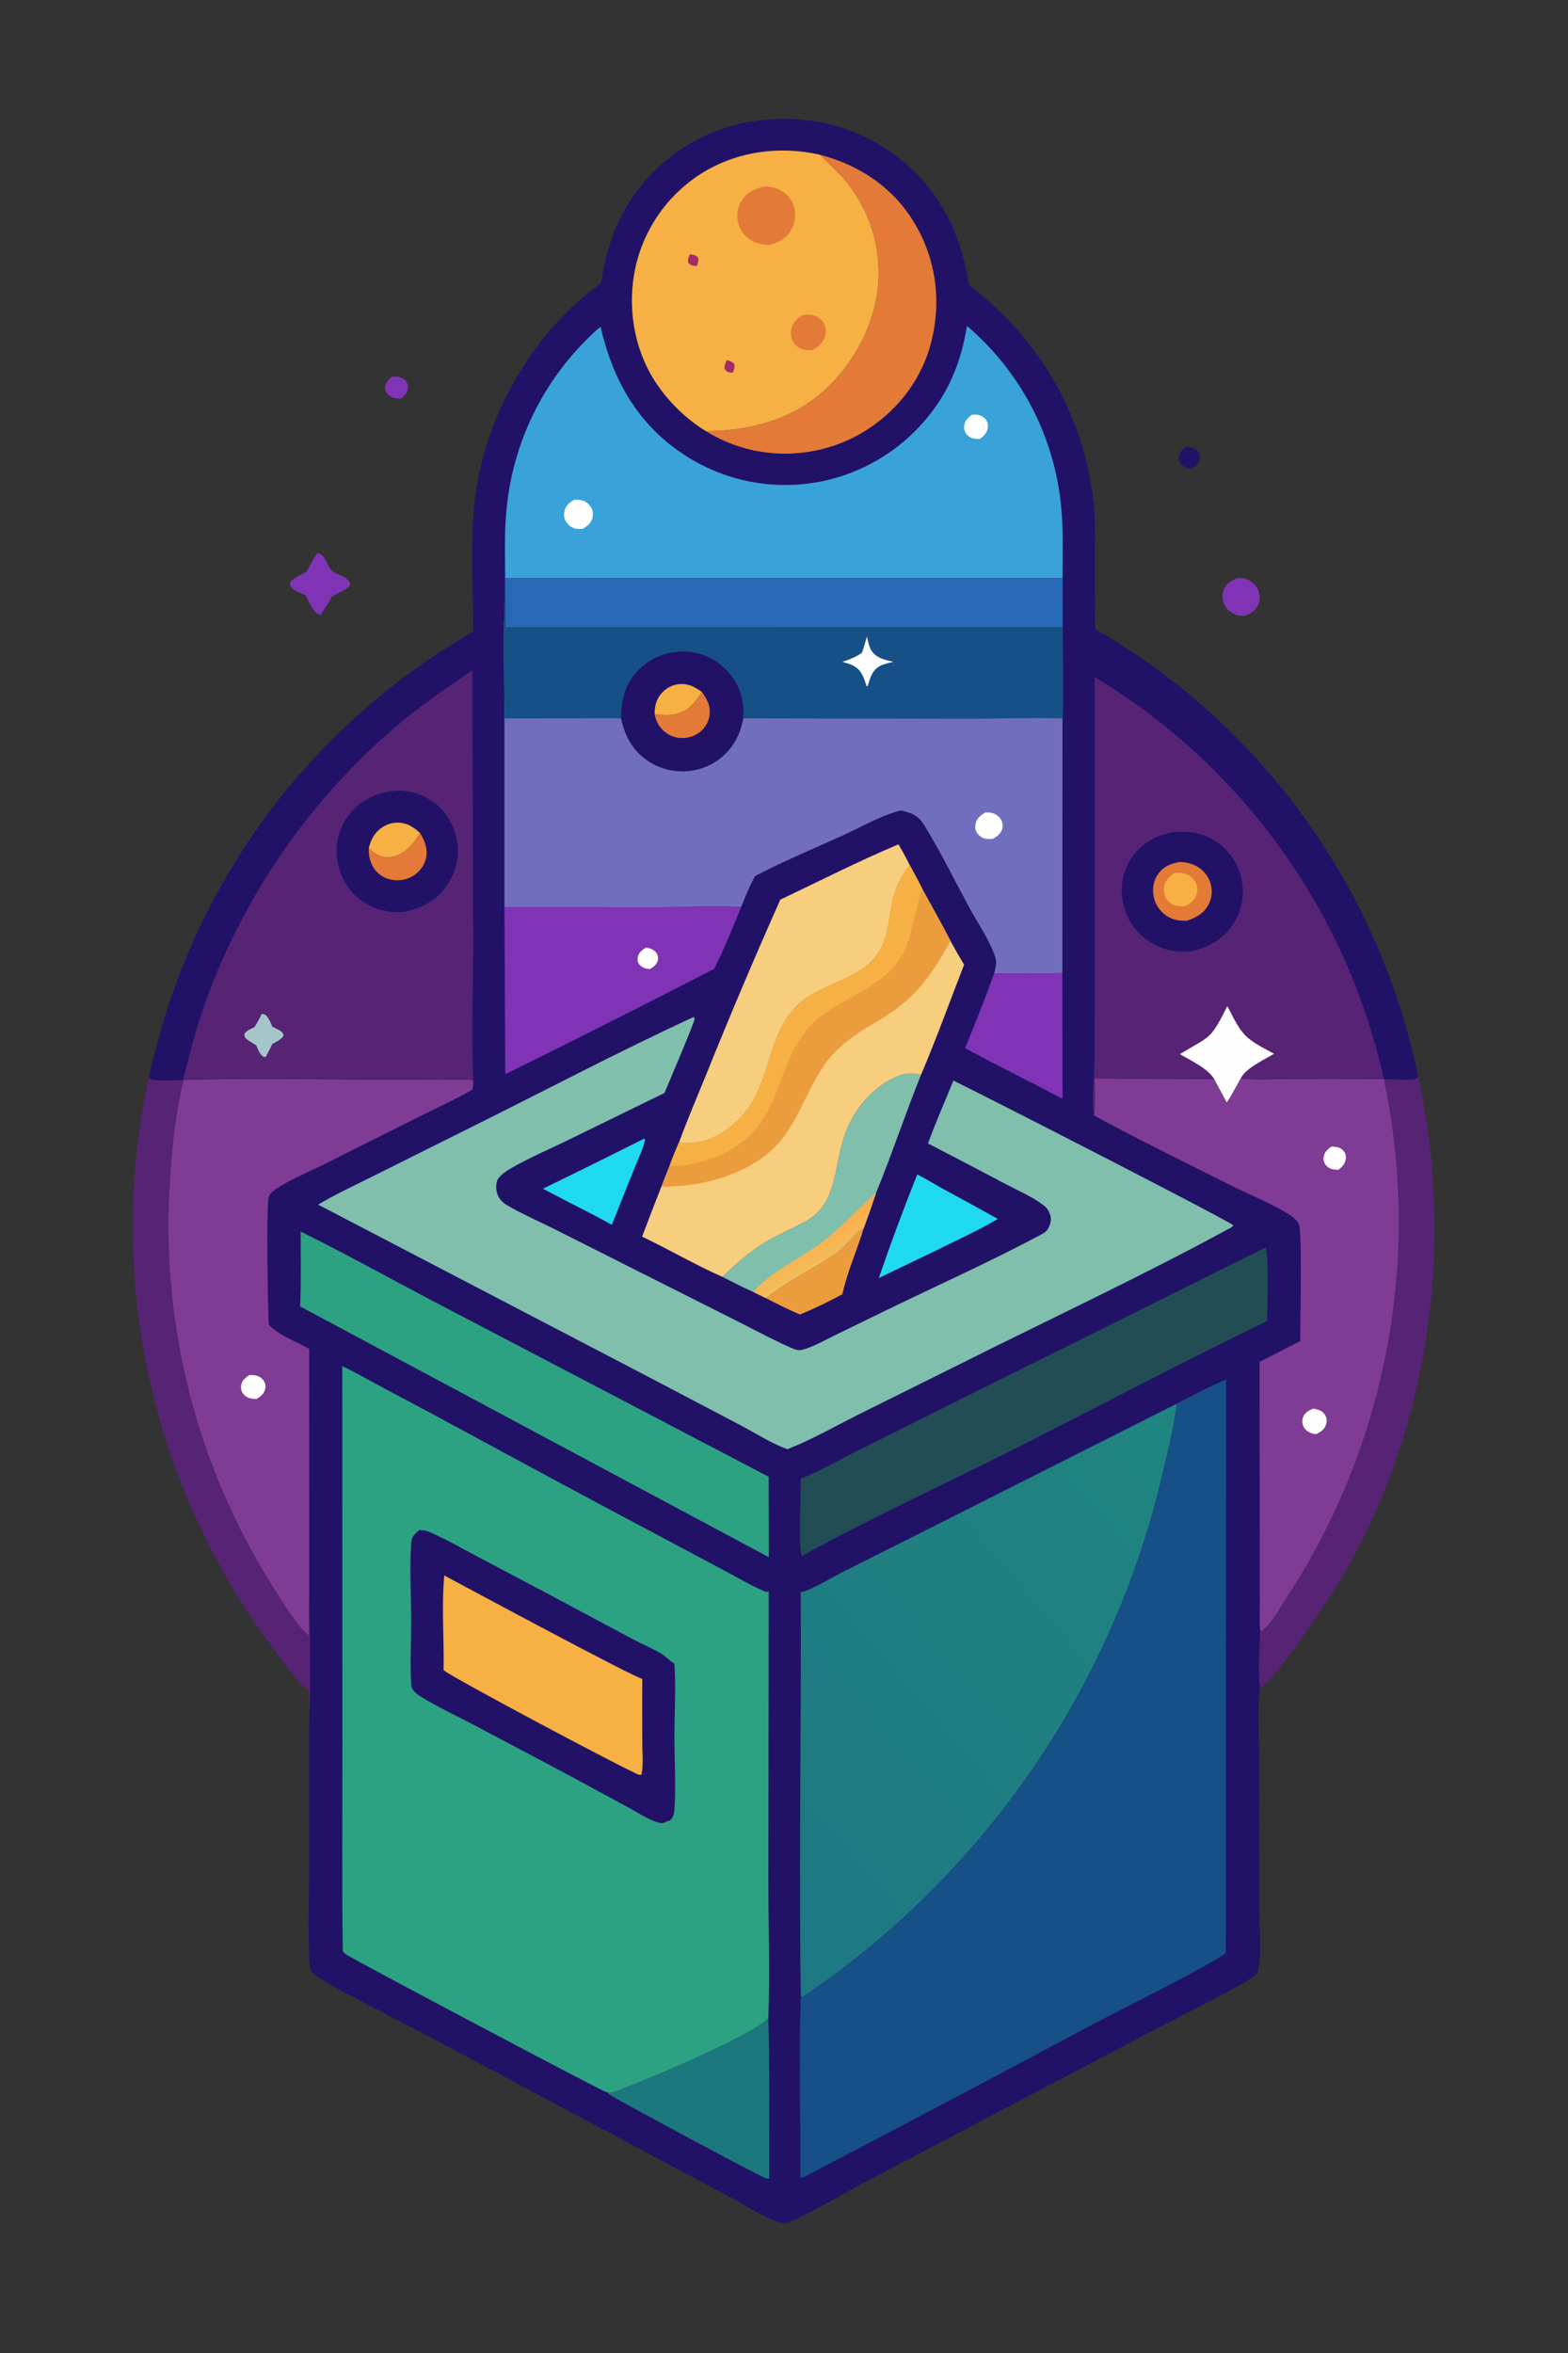 <?xml version="1.0" encoding="UTF-8" standalone="no"?>
<svg
   width="1024"
   height="1536"
   version="1.1"
   id="svg2747"
   sodipodi:docname="galactic-ballot.svg"
   inkscape:version="1.1.2 (0a00cf5339, 2022-02-04)"
   xmlns:inkscape="http://www.inkscape.org/namespaces/inkscape"
   xmlns:sodipodi="http://sodipodi.sourceforge.net/DTD/sodipodi-0.dtd"
   xmlns="http://www.w3.org/2000/svg"
   xmlns:svg="http://www.w3.org/2000/svg">
  <rect width="100%" height="100%" fill="#333333" stroke="none"/>
  <sodipodi:namedview
     id="namedview2749"
     pagecolor="#ffffff"
     bordercolor="#666666"
     borderopacity="1.0"
     inkscape:pageshadow="2"
     inkscape:pageopacity="0.0"
     inkscape:pagecheckerboard="0"
     showgrid="false"
     inkscape:zoom="0.50976562"
     inkscape:cx="511.01916"
     inkscape:cy="768"
     inkscape:window-width="1920"
     inkscape:window-height="1009"
     inkscape:window-x="1920"
     inkscape:window-y="34"
     inkscape:window-maximized="1"
     inkscape:current-layer="svg2747" />
  <path
     fill="#221267"
     d="M774.219 291.689Q774.968 291.692 775.716 291.729C778.207 291.865 780.47 292.573 782.121 294.549C783.227 295.873 783.648 297.472 783.46 299.176C783.095 302.485 781.054 304.102 778.622 305.997C775.909 305.909 773.338 305.334 771.435 303.242Q771.224 303.009 771.038 302.757Q770.851 302.504 770.691 302.234Q770.531 301.964 770.399 301.679Q770.267 301.395 770.164 301.098Q770.061 300.801 769.989 300.496Q769.916 300.19 769.875 299.879Q769.834 299.568 769.824 299.254Q769.814 298.94 769.836 298.627C770.047 295.415 771.911 293.605 774.219 291.689Z"
     id="path2613" />
  <path
     fill="#8034B5"
     d="M255.901 245.945C256.416 245.894 256.933 245.866 257.45 245.854C260.226 245.79 262.638 246.242 264.641 248.32C266.021 249.752 266.571 251.448 266.381 253.419C266.079 256.568 264.271 258.25 262.055 260.227C258.821 260.221 255.915 259.979 253.462 257.626C252.225 256.439 251.508 254.912 251.531 253.184C251.574 249.923 253.658 247.947 255.901 245.945Z"
     id="path2615" />
  <path
     fill="#8034B5"
     d="M808.07 377.34C809.909 377.302 811.673 377.299 813.449 377.836C816.802 378.85 819.77 381.271 821.36 384.401Q821.649 384.972 821.876 385.57Q822.104 386.168 822.267 386.786Q822.43 387.405 822.528 388.037Q822.626 388.67 822.656 389.309Q822.687 389.948 822.651 390.586Q822.615 391.225 822.511 391.856Q822.408 392.488 822.239 393.105Q822.071 393.722 821.838 394.318C820.169 398.578 817.057 400.222 813.155 401.993C811.504 401.979 809.763 401.995 808.153 401.592C804.561 400.692 801.27 398.091 799.604 394.788Q799.312 394.222 799.082 393.629Q798.853 393.035 798.689 392.419Q798.526 391.804 798.43 391.175Q798.334 390.545 798.307 389.909Q798.279 389.273 798.321 388.638Q798.363 388.003 798.474 387.376Q798.584 386.749 798.762 386.138Q798.94 385.526 799.183 384.938C800.954 380.614 804.021 379.002 808.07 377.34Z"
     id="path2617" />
  <path
     fill="#8034B5"
     d="M207.249 361.059C213.484 362.484 212.831 369.203 217.032 372.718C220.123 375.304 225.385 376.022 227.875 379.317C228.808 380.551 228.645 380.94 228.452 382.369C225.433 385.383 220.738 387.248 216.972 389.217C214.56 393.351 212.079 397.38 209.419 401.362C209.124 401.293 208.827 401.235 208.535 401.155C204.574 400.063 201.356 391.961 199.547 388.609C196.603 387.289 191.245 385.49 189.651 382.511C189.03 381.349 189.39 381.065 189.688 379.859C192.418 376.77 196.464 375.222 200.061 373.297C202.528 369.189 204.371 364.95 207.249 361.059Z"
     id="path2619" />
  <path
     fill="#572375"
     d="M97.069 703.679C101.258 706.564 114.195 705.003 119.485 704.933L119.854 705.048C114.692 726.161 112.345 747.995 111.032 769.664Q110.743 773.833 110.533 778.007Q110.323 782.181 110.192 786.358Q110.061 790.535 110.01 794.714Q109.958 798.893 109.985 803.072Q110.013 807.251 110.12 811.429Q110.226 815.607 110.412 819.782Q110.598 823.957 110.863 828.128Q111.127 832.299 111.471 836.464Q111.815 840.629 112.238 844.787Q112.66 848.944 113.162 853.093Q113.663 857.242 114.243 861.381Q114.823 865.52 115.481 869.647Q116.139 873.774 116.875 877.888Q117.611 882.002 118.425 886.101Q119.239 890.2 120.131 894.283Q121.022 898.366 121.991 902.432Q122.96 906.497 124.005 910.544Q125.051 914.59 126.173 918.616Q127.295 922.642 128.493 926.646Q129.691 930.65 130.964 934.63Q132.238 938.61 133.587 942.566Q134.936 946.522 136.359 950.451Q137.783 954.38 139.281 958.282Q140.779 962.184 142.35 966.057Q143.921 969.929 145.566 973.772Q147.21 977.614 148.927 981.424Q150.644 985.234 152.433 989.012Q154.222 992.789 156.082 996.532Q157.942 1000.27 159.873 1003.98Q161.803 1007.69 163.804 1011.36Q165.805 1015.03 167.874 1018.66Q169.944 1022.29 172.082 1025.88C176.985 1033.97 195.449 1064.72 201.805 1067.49C201.766 1059.99 201.198 1052.06 201.939 1044.61C202.539 1051.36 202.986 1115.18 201.99 1116.57C201.723 1112.36 201.987 1107.98 202.004 1103.75C194.603 1101.02 163.925 1055.88 158.279 1046.97Q155.283 1042.25 152.402 1037.46Q149.521 1032.67 146.758 1027.81Q143.995 1022.96 141.35 1018.03Q138.706 1013.11 136.183 1008.12Q133.659 1003.13 131.257 998.087Q128.856 993.04 126.578 987.936Q124.3 982.833 122.147 977.675Q119.994 972.517 117.967 967.309Q115.94 962.1 114.04 956.844Q112.14 951.588 110.369 946.287Q108.598 940.986 106.956 935.643Q105.315 930.301 103.803 924.92Q102.292 919.54 100.912 914.124Q99.533 908.708 98.285 903.26Q97.037 897.812 95.923 892.335Q94.808 886.859 93.827 881.357Q92.846 875.854 91.999 870.33Q91.153 864.806 90.44 859.262Q89.728 853.719 89.151 848.16Q88.574 842.601 88.132 837.03Q87.691 831.458 87.385 825.878Q87.079 820.297 86.909 814.711Q86.739 809.125 86.705 803.536Q86.671 797.948 86.773 792.36Q86.875 786.772 87.112 781.188Q87.35 775.604 87.724 770.028Q88.098 764.451 88.607 758.886Q89.117 753.32 89.761 747.769Q90.406 742.217 91.185 736.683Q91.965 731.149 92.879 725.635Q93.793 720.121 94.84 714.631Q95.888 709.142 97.069 703.679Z"
     id="path2621" />
  <path
     fill="#572375"
     d="M926.209 702.912C951.336 816.356 931.947 942.748 869.237 1041.13C862.599 1051.54 831.389 1097.97 823.22 1101.53C823.113 1101.58 822.992 1101.58 822.878 1101.6C821.4 1091.1 822.568 1075.6 822.984 1064.74L824.218 1064.66C830.397 1059.95 835.861 1049.56 840.211 1043.01Q843.238 1038.39 846.15 1033.69Q849.062 1029 851.857 1024.23Q854.652 1019.46 857.33 1014.63Q860.007 1009.8 862.564 1004.9Q865.121 1000 867.557 995.042Q869.993 990.083 872.306 985.065Q874.619 980.048 876.808 974.975Q878.997 969.901 881.06 964.776Q883.123 959.65 885.059 954.476Q886.995 949.301 888.803 944.08Q890.611 938.859 892.29 933.595Q893.969 928.332 895.518 923.028Q897.067 917.725 898.485 912.385Q899.903 907.045 901.188 901.671Q902.474 896.298 903.627 890.895Q904.78 885.491 905.8 880.061Q906.819 874.631 907.705 869.177Q908.59 863.724 909.341 858.25Q910.092 852.776 910.708 847.286Q911.324 841.795 911.804 836.291Q912.285 830.787 912.629 825.273Q912.974 819.759 913.183 814.238Q913.392 808.717 913.464 803.193Q913.537 797.668 913.474 792.144Q913.41 786.619 913.211 781.098Q913.011 775.576 912.676 770.062Q912.341 764.547 911.87 759.042Q911.398 753.537 910.792 748.045Q910.185 742.554 909.444 737.079Q908.702 731.604 907.826 726.149Q906.95 720.694 905.939 715.262Q904.929 709.83 903.785 704.425C909.555 704.681 915.482 705.093 921.253 704.803C923.624 704.683 924.594 704.67 926.209 702.912Z"
     id="path2623" />
  <path
     fill="#221267"
     d="M392.49 184.9C395.938 162.651 401.835 143.823 415.364 125.516Q416.227 124.339 417.119 123.184Q418.011 122.029 418.931 120.896Q419.852 119.763 420.8 118.654Q421.749 117.545 422.725 116.46Q423.701 115.375 424.703 114.314Q425.706 113.254 426.735 112.219Q427.764 111.184 428.819 110.175Q429.873 109.166 430.953 108.183Q432.032 107.201 433.136 106.246Q434.239 105.291 435.366 104.363Q436.493 103.436 437.643 102.537Q438.793 101.639 439.965 100.769Q441.137 99.899 442.331 99.059Q443.524 98.219 444.738 97.408Q445.952 96.598 447.186 95.819Q448.42 95.039 449.673 94.29Q450.926 93.542 452.198 92.825Q453.469 92.108 454.758 91.423Q456.047 90.738 457.352 90.085Q458.658 89.433 459.979 88.813Q461.301 88.193 462.637 87.606Q463.974 87.02 465.325 86.467Q466.676 85.914 468.04 85.395Q469.404 84.876 470.781 84.391Q472.157 83.906 473.546 83.456Q474.934 83.005 476.333 82.59Q477.733 82.174 479.142 81.794Q480.551 81.413 481.969 81.068Q483.388 80.723 484.814 80.414Q486.241 80.104 487.674 79.83Q489.108 79.556 490.548 79.319Q491.988 79.081 493.434 78.879C524.841 74.212 558.231 81.665 583.826 100.703C612.557 122.074 627.527 150.899 632.664 185.858Q644.85 195.251 655.745 206.114Q657.324 207.691 658.868 209.302Q660.412 210.913 661.92 212.558Q663.428 214.203 664.9 215.88Q666.371 217.557 667.806 219.267Q669.24 220.976 670.637 222.716Q672.033 224.457 673.391 226.227Q674.749 227.998 676.068 229.798Q677.387 231.598 678.665 233.427Q679.944 235.255 681.183 237.112Q682.421 238.968 683.618 240.851Q684.816 242.734 685.971 244.642Q687.127 246.551 688.24 248.485Q689.354 250.419 690.424 252.376Q691.495 254.334 692.523 256.315Q693.55 258.295 694.534 260.298Q695.517 262.301 696.457 264.325Q697.396 266.349 698.291 268.393Q699.185 270.437 700.035 272.5Q700.885 274.564 701.689 276.645Q702.493 278.726 703.251 280.825Q704.009 282.923 704.721 285.038Q705.433 287.153 706.098 289.283Q706.763 291.412 707.381 293.556Q708 295.7 708.571 297.857Q709.142 300.014 709.665 302.183Q710.189 304.352 710.664 306.532Q711.14 308.712 711.568 310.902Q711.995 313.092 712.375 315.29Q712.754 317.489 713.085 319.696Q713.416 321.902 713.699 324.115Q713.981 326.329 714.215 328.548Q714.449 330.766 714.634 332.99C715.473 343.353 715.084 353.917 715.07 364.308L715.188 410.849C722.945 414.985 730.544 419.811 737.92 424.603Q742.416 427.573 746.838 430.652Q751.259 433.731 755.604 436.917Q759.949 440.104 764.215 443.395Q768.48 446.687 772.664 450.083Q776.847 453.478 780.946 456.975Q785.045 460.472 789.057 464.069Q793.069 467.665 796.992 471.359Q800.914 475.052 804.745 478.841Q808.576 482.63 812.313 486.511Q816.05 490.393 819.69 494.364Q823.331 498.336 826.873 502.396Q830.415 506.456 833.857 510.601Q837.298 514.747 840.637 518.975Q843.975 523.204 847.21 527.513Q850.444 531.822 853.571 536.209Q856.699 540.596 859.718 545.058Q862.737 549.52 865.645 554.055Q868.554 558.59 871.351 563.195Q874.147 567.8 876.83 572.472Q879.513 577.144 882.081 581.881Q884.648 586.617 887.099 591.415Q889.549 596.213 891.881 601.069Q894.214 605.926 896.426 610.838Q898.638 615.75 900.73 620.715Q902.821 625.68 904.79 630.695Q906.759 635.71 908.605 640.771Q910.45 645.833 912.171 650.938Q913.891 656.043 915.487 661.189Q917.082 666.334 918.55 671.518Q920.019 676.701 921.36 681.919Q922.7 687.137 923.913 692.386Q925.125 697.635 926.209 702.912C924.594 704.67 923.624 704.683 921.253 704.803C915.482 705.093 909.555 704.681 903.785 704.425Q904.929 709.83 905.939 715.262Q906.95 720.694 907.826 726.149Q908.702 731.604 909.444 737.079Q910.185 742.554 910.792 748.045Q911.398 753.537 911.87 759.042Q912.341 764.547 912.676 770.061Q913.011 775.576 913.211 781.098Q913.41 786.619 913.474 792.144Q913.537 797.668 913.464 803.193Q913.392 808.717 913.183 814.238Q912.974 819.759 912.629 825.273Q912.285 830.787 911.804 836.291Q911.324 841.795 910.708 847.286Q910.092 852.776 909.341 858.25Q908.59 863.724 907.705 869.177Q906.819 874.631 905.8 880.061Q904.78 885.491 903.627 890.895Q902.474 896.298 901.188 901.671Q899.903 907.044 898.485 912.384Q897.067 917.724 895.518 923.028Q893.969 928.332 892.29 933.595Q890.611 938.859 888.803 944.08Q886.995 949.301 885.059 954.476Q883.123 959.65 881.06 964.776Q878.997 969.901 876.808 974.974Q874.619 980.048 872.306 985.065Q869.993 990.083 867.557 995.042Q865.121 1000 862.564 1004.9Q860.007 1009.8 857.33 1014.63Q854.652 1019.46 851.857 1024.23Q849.062 1029 846.15 1033.69Q843.238 1038.39 840.211 1043.01C835.861 1049.56 830.397 1059.95 824.218 1064.66L822.984 1064.74C822.568 1075.6 821.4 1091.1 822.878 1101.6L822.777 1102.29C820.967 1115.32 822.365 1133.32 822.354 1146.83L822.403 1245.97C822.417 1258.38 823.95 1273.75 821.781 1285.7C821.739 1285.94 821.711 1286.17 821.66 1286.4C820.933 1289.64 814.138 1293.35 811.423 1294.86C790.469 1306.52 768.796 1317.21 747.549 1328.36L631.003 1389.7L561.19 1426.48C547.078 1434.05 533.019 1442.46 518.537 1449.27C515.59 1450.65 513.455 1451.93 510.135 1451.02C499.505 1448.1 488.406 1440.49 478.619 1435.26L419.871 1403.92L283.247 1331.06C259.912 1318.67 236.005 1306.94 213.001 1294C209.507 1292.03 206.241 1289.87 203.4 1287.02C202.269 1284.22 202.067 1281.24 201.928 1278.25C200.956 1257.37 201.864 1236.02 201.894 1215.08C201.941 1182.26 201.533 1149.39 201.99 1116.57C202.986 1115.18 202.539 1051.36 201.939 1044.61C201.198 1052.06 201.766 1059.99 201.805 1067.49C195.449 1064.72 176.985 1033.97 172.082 1025.88Q169.944 1022.29 167.874 1018.66Q165.805 1015.03 163.804 1011.36Q161.803 1007.69 159.873 1003.98Q157.942 1000.27 156.082 996.532Q154.222 992.789 152.433 989.012Q150.644 985.234 148.927 981.424Q147.21 977.614 145.566 973.771Q143.921 969.929 142.35 966.057Q140.779 962.184 139.281 958.282Q137.783 954.38 136.359 950.451Q134.936 946.522 133.587 942.566Q132.238 938.61 130.964 934.63Q129.691 930.649 128.493 926.646Q127.295 922.642 126.173 918.616Q125.051 914.59 124.005 910.544Q122.96 906.497 121.991 902.432Q121.022 898.366 120.131 894.283Q119.239 890.2 118.425 886.101Q117.611 882.002 116.875 877.888Q116.139 873.774 115.481 869.647Q114.822 865.52 114.243 861.381Q113.663 857.242 113.162 853.093Q112.66 848.944 112.238 844.787Q111.815 840.629 111.471 836.464Q111.127 832.299 110.863 828.128Q110.598 823.957 110.412 819.782Q110.226 815.607 110.12 811.429Q110.013 807.251 109.985 803.072Q109.958 798.893 110.01 794.714Q110.061 790.535 110.192 786.358Q110.323 782.181 110.533 778.007Q110.743 773.833 111.032 769.664C112.345 747.995 114.692 726.161 119.854 705.048L119.485 704.933C114.195 705.003 101.258 706.564 97.069 703.679C98.612 696.29 100.548 688.912 102.517 681.623Q103.903 676.36 105.419 671.132Q106.935 665.905 108.581 660.717Q110.226 655.529 111.999 650.383Q113.772 645.237 115.673 640.137Q117.573 635.037 119.599 629.985Q121.626 624.934 123.776 619.934Q125.927 614.934 128.201 609.989Q130.475 605.044 132.871 600.157Q135.267 595.27 137.784 590.443Q140.3 585.617 142.935 580.854Q145.57 576.092 148.323 571.396Q151.075 566.701 153.944 562.074Q156.812 557.448 159.793 552.895Q162.775 548.341 165.869 543.863Q168.963 539.385 172.167 534.984Q175.371 530.584 178.683 526.265Q181.995 521.945 185.413 517.709Q188.831 513.473 192.353 509.323Q195.875 505.172 199.498 501.111Q203.122 497.049 206.846 493.079Q210.569 489.108 214.389 485.231Q218.21 481.354 222.126 477.573Q226.041 473.791 230.049 470.108Q234.058 466.425 238.156 462.843Q242.254 459.26 246.44 455.78Q250.625 452.3 254.896 448.925Q259.167 445.549 263.52 442.281Q267.873 439.013 272.306 435.853Q276.738 432.694 281.248 429.645Q285.758 426.596 290.342 423.66Q294.926 420.724 299.581 417.903Q304.236 415.081 308.96 412.376C309.145 381.125 306.312 347.474 311.474 316.649C319.988 265.809 350.345 214.982 392.49 184.9Z"
     id="path2625" />
  <path
     fill="#EB9C3D"
     d="M500.168 847.376C514.79 835.489 531.811 828.146 547.03 817.278C553.211 812.864 557.577 805.111 564.168 801.48C559.794 815.892 553.358 830.263 550.085 844.911C541.075 849.723 531.861 854.286 522.372 858.085Q511.058 853.17 500.168 847.376Z"
     id="path2627" />
  <path
     fill="#1FD9F1"
     d="M420.69 743.269L421.222 743.832C420.216 749.771 416.832 756.237 414.591 761.91L399.572 799.535C390.153 794.242 380.452 789.421 370.847 784.474L354.543 775.965Q387.731 759.848 420.69 743.269Z"
     id="path2629" />
  <path
     fill="#1FD9F1"
     d="M599.005 766.698C604.569 769.34 610.008 772.876 615.436 775.843Q633.606 785.641 651.628 795.71C638.413 803.517 624.005 809.936 610.268 816.82L573.913 834.243Q585.648 800.169 599.005 766.698Z"
     id="path2631" />
  <path
     fill="#8034B5"
     d="M649.247 635.311C664.053 635.508 678.989 635.622 693.785 635.154L693.903 717.241C672.781 706.111 651.272 695.603 630.285 684.242C636.82 668.032 643.464 651.809 649.247 635.311Z"
     id="path2633" />
  <path
     fill="#7FBFAC"
     d="M471.849 833.54C481.815 823.643 492.897 814.404 505.338 807.778C512.564 803.93 520.2 800.745 527.271 796.627C545.226 786.17 545.001 764.473 549.891 746.616C554.718 728.994 565.068 713.988 581.206 704.973C588.043 701.154 593.81 699.573 601.456 701.708C591.174 727.074 582.627 753.173 572.221 778.449Q568.412 790.04 564.168 801.48C557.577 805.111 553.211 812.864 547.03 817.278C531.811 828.146 514.79 835.489 500.168 847.376L491.937 843.375C485.1 840.378 478.49 836.944 471.849 833.54Z"
     id="path2635" />
  <defs
     id="defs2642">
    <linearGradient
       id="gradient_0"
       gradientUnits="userSpaceOnUse"
       x1="527.397"
       y1="806.301"
       x2="537.418"
       y2="824.286">
      <stop
         offset="0"
         stop-color="#FFAB4A"
         id="stop2637" />
      <stop
         offset="1"
         stop-color="#F2BD5A"
         id="stop2639" />
    </linearGradient>
  </defs>
  <path
     fill="url(#gradient_0)"
     d="M491.937 843.375C504.458 829.176 522.79 821.696 537.604 810.304C550.147 800.659 560.52 788.966 572.221 778.449Q568.412 790.04 564.168 801.48C557.577 805.111 553.211 812.864 547.03 817.278C531.811 828.146 514.79 835.489 500.168 847.376L491.937 843.375Z"
     id="path2644" />
  <path
     fill="#1B787D"
     d="M396.833 1365.83C397.214 1365.9 397.845 1366.06 398.27 1366.05C401.408 1366.01 406.592 1363.33 409.61 1362.19C428.267 1355.17 490.158 1329.14 501.78 1317.49C502.762 1352.31 502.259 1387.27 502.372 1422.12C501.114 1422.17 500.412 1422.12 499.244 1421.59C489.407 1417.06 399.587 1368.9 397.825 1367.14C397.476 1366.79 397.098 1366.2 396.833 1365.83Z"
     id="path2646" />
  <path
     fill="#E37A37"
     d="M535.446 101.013C561.781 107.929 583.77 122.684 597.703 146.471C611.569 170.145 614.93 197.514 607.966 224.007C601.302 249.362 584.522 270.072 561.933 283.134Q560.88 283.732 559.814 284.304Q558.747 284.876 557.667 285.422Q556.586 285.968 555.493 286.487Q554.4 287.007 553.294 287.5Q552.189 287.993 551.072 288.459Q549.954 288.924 548.826 289.363Q547.698 289.802 546.559 290.213Q545.421 290.624 544.273 291.007Q543.125 291.39 541.967 291.745Q540.81 292.101 539.645 292.428Q538.479 292.755 537.306 293.053Q536.133 293.352 534.953 293.622Q533.773 293.892 532.587 294.133Q531.401 294.375 530.209 294.587Q529.018 294.799 527.821 294.983Q526.625 295.166 525.424 295.32Q524.223 295.475 523.019 295.6Q521.815 295.725 520.609 295.821Q519.402 295.916 518.193 295.983Q516.985 296.049 515.775 296.086Q514.565 296.123 513.354 296.131Q512.144 296.139 510.933 296.117Q509.723 296.095 508.514 296.044Q507.304 295.993 506.097 295.912Q504.889 295.832 503.683 295.722Q502.478 295.612 501.275 295.473Q500.073 295.334 498.874 295.166Q497.675 294.997 496.481 294.8Q495.287 294.603 494.098 294.376Q492.909 294.15 491.725 293.895Q490.542 293.64 489.365 293.356Q488.189 293.072 487.019 292.76Q483.59 291.833 480.238 290.658Q476.885 289.482 473.628 288.065Q470.371 286.648 467.226 284.997Q464.081 283.346 461.065 281.469C490.371 281.221 518.778 273.686 540.352 252.981C560.06 234.067 573.266 207.251 573.813 179.752Q573.849 177.625 573.79 175.499Q573.73 173.373 573.575 171.251Q573.42 169.13 573.17 167.018Q572.919 164.905 572.574 162.807Q572.228 160.708 571.789 158.626Q571.349 156.545 570.817 154.486Q570.284 152.427 569.659 150.393Q569.034 148.36 568.318 146.357Q567.602 144.354 566.797 142.385Q565.991 140.417 565.098 138.486Q564.205 136.556 563.226 134.667Q562.246 132.779 561.183 130.936Q560.12 129.094 558.975 127.301Q557.829 125.509 556.605 123.769Q555.38 122.03 554.078 120.348Q552.776 118.665 551.4 117.043C546.431 111.273 540.69 106.484 535.446 101.013Z"
     id="path2648" />
  <path
     fill="#F7CD7E"
     d="M509.587 587.294C535.076 575.202 560.764 562.074 586.75 551.176C589.34 555.59 591.809 559.967 594 564.599C589.843 570.713 586.126 576.742 583.984 583.874C580.079 596.876 581.388 610.433 573.392 622.24C560.793 640.841 535.719 641.311 520.245 656.699C498.351 678.471 505.326 711.706 478.434 734.497C472.515 739.514 465.332 743.625 457.666 745.157C453.722 745.946 447.369 746.924 443.504 745.573C449.017 730.533 455.377 715.787 461.398 700.946Q484.455 643.68 509.587 587.294Z"
     id="path2650" />
  <path
     fill="#8034B5"
     d="M329.451 592.16L429.019 592.28C446.548 592.202 466.69 590.792 483.946 592.135C478.525 605.752 472.974 619.273 466.483 632.424Q398.513 667.404 329.971 701.251L329.451 592.16Z"
     id="path2652" />
  <path
     fill="#FEFEFE"
     d="M421.813 618.563C424.133 618.887 426.596 619.648 428.206 621.461Q428.43 621.709 428.626 621.981Q428.821 622.253 428.985 622.545Q429.149 622.837 429.279 623.145Q429.41 623.454 429.505 623.775Q429.6 624.095 429.659 624.425Q429.719 624.755 429.741 625.089Q429.763 625.423 429.747 625.757Q429.732 626.091 429.68 626.422C429.177 629.475 427.068 630.897 424.695 632.499C424.298 632.491 423.9 632.484 423.503 632.456C421.249 632.301 419.038 631.472 417.585 629.668C416.496 628.318 416.199 626.784 416.479 625.091C417.033 621.74 419.192 620.281 421.813 618.563Z"
     id="path2654" />
  <path
     fill="#224D54"
     d="M826.373 814.46C828.885 818.538 827.517 854.892 827.504 862.381C771.215 889.513 715.88 918.988 660.03 947.052C615.057 969.652 567.861 991.337 523.922 1015.59L523.275 1015C521.541 1006.84 522.935 975.774 522.966 965.231C534.655 960.698 546.146 954.002 557.379 948.373L621.762 916.169L826.373 814.46Z"
     id="path2656" />
  <path
     fill="#2DA283"
     d="M196.324 803.939C227.015 819.101 257.091 835.961 287.473 851.788L501.983 964.002L502.069 1016.5L196.016 852.807C196.72 836.556 196.39 820.2 196.324 803.939Z"
     id="path2658" />
  <path
     fill="#F7CD7E"
     d="M443.504 745.573C447.369 746.924 453.722 745.946 457.666 745.157C465.332 743.625 472.515 739.514 478.434 734.497C505.326 711.706 498.351 678.471 520.245 656.699C535.719 641.311 560.793 640.841 573.392 622.24C581.388 610.433 580.079 596.876 583.984 583.874C586.126 576.742 589.843 570.713 594 564.599C596.875 569.802 599.706 575 602.33 580.336C608.482 591.612 614.865 602.821 620.732 614.245C623.619 619.455 626.503 624.648 629.625 629.723C620.3 653.671 611.529 678.089 601.456 701.708C593.81 699.573 588.043 701.154 581.206 704.973C565.068 713.988 554.718 728.994 549.891 746.616C545.001 764.473 545.226 786.17 527.271 796.627C520.2 800.745 512.564 803.93 505.338 807.778C492.897 814.404 481.815 823.643 471.849 833.54C454.059 825.734 436.934 815.617 419.323 807.266Q425.477 790.913 431.892 774.662L437.486 760.562C439.238 755.487 441.454 750.536 443.504 745.573Z"
     id="path2660" />
  <path
     fill="#EB9C3D"
     d="M443.504 745.573C447.369 746.924 453.722 745.946 457.666 745.157C465.332 743.625 472.515 739.514 478.434 734.497C505.326 711.706 498.351 678.471 520.245 656.699C535.719 641.311 560.793 640.841 573.392 622.24C581.388 610.433 580.079 596.876 583.984 583.874C586.126 576.742 589.843 570.713 594 564.599C596.875 569.802 599.706 575 602.33 580.336C608.482 591.612 614.865 602.821 620.732 614.245C607.75 637.814 596.953 652.538 573.374 666.429C562.025 673.115 551.318 679.614 542.619 689.751C526.949 708.009 522.253 733.471 504.767 750.002C494.476 759.731 481.122 766.044 467.606 769.948C456.107 773.268 443.842 774.651 431.892 774.662L437.486 760.562C439.238 755.487 441.454 750.536 443.504 745.573Z"
     id="path2662" />
  <path
     fill="#F6B043"
     d="M443.504 745.573C447.369 746.924 453.722 745.946 457.666 745.157C465.332 743.625 472.515 739.514 478.434 734.497C505.326 711.706 498.351 678.471 520.245 656.699C535.719 641.311 560.793 640.841 573.392 622.24C581.388 610.433 580.079 596.876 583.984 583.874C586.126 576.742 589.843 570.713 594 564.599C596.875 569.802 599.706 575 602.33 580.336C596.615 595.467 596.253 613.763 586.956 626.905C570.834 649.696 541.09 652.638 524.856 675.008C504.968 702.412 510.157 733.708 473.424 752.613Q471.795 753.449 470.123 754.195C464.222 756.831 443.675 762.961 437.486 760.562C439.238 755.487 441.454 750.536 443.504 745.573Z"
     id="path2664" />
  <path
     fill="#F6B043"
     d="M461.065 281.469C447.997 273.609 435.883 261.611 427.663 248.777C413.613 226.84 409.441 199.31 415.118 173.981Q415.382 172.819 415.675 171.663Q415.968 170.508 416.289 169.36Q416.61 168.212 416.959 167.072Q417.307 165.933 417.684 164.802Q418.061 163.671 418.465 162.55Q418.869 161.428 419.301 160.317Q419.732 159.206 420.191 158.106Q420.65 157.006 421.135 155.917Q421.62 154.828 422.132 153.752Q422.644 152.675 423.182 151.612Q423.72 150.548 424.284 149.498Q424.848 148.448 425.438 147.412Q426.027 146.376 426.642 145.355Q427.256 144.333 427.896 143.327Q428.535 142.321 429.199 141.331Q429.863 140.341 430.551 139.368Q431.238 138.394 431.95 137.438Q432.661 136.481 433.396 135.543Q434.131 134.604 434.888 133.683Q435.646 132.763 436.425 131.861Q437.205 130.96 438.007 130.077Q438.808 129.195 439.631 128.333Q440.454 127.47 441.298 126.628Q442.141 125.786 443.005 124.965Q443.87 124.143 444.753 123.344Q445.637 122.544 446.541 121.766Q447.444 120.988 448.366 120.232Q449.288 119.477 450.228 118.744Q451.168 118.011 452.126 117.301Q453.084 116.592 454.059 115.906Q455.034 115.219 456.025 114.558Q457.017 113.896 458.024 113.258C481.088 98.769 509.077 94.999 535.446 101.013C540.69 106.484 546.431 111.273 551.4 117.043Q552.776 118.665 554.078 120.348Q555.38 122.03 556.605 123.769Q557.829 125.509 558.975 127.301Q560.12 129.094 561.183 130.936Q562.246 132.779 563.226 134.667Q564.205 136.556 565.098 138.486Q565.991 140.417 566.797 142.385Q567.602 144.354 568.318 146.357Q569.034 148.36 569.659 150.393Q570.284 152.427 570.817 154.486Q571.349 156.545 571.789 158.626Q572.228 160.708 572.574 162.807Q572.919 164.905 573.17 167.018Q573.42 169.13 573.575 171.251Q573.73 173.373 573.79 175.499Q573.849 177.625 573.813 179.752C573.266 207.251 560.06 234.067 540.352 252.981C518.778 273.686 490.371 281.221 461.065 281.469Z"
     id="path2666" />
  <path
     fill="#A42A68"
     d="M450.509 166.034C452.993 166.26 454.028 166.467 455.858 168.083C456.448 170.282 455.788 171.633 454.999 173.705C452.412 173.542 451.182 173.26 449.435 171.436C449.145 169.244 449.645 168.038 450.509 166.034Z"
     id="path2668" />
  <path
     fill="#A42A68"
     d="M474.658 235.054C476.804 235.646 478.058 235.999 479.582 237.663C479.926 240.127 479.466 241.069 478.608 243.336C478.391 243.327 478.173 243.329 477.956 243.309C475.529 243.094 474.667 242.631 473.217 240.821C472.932 238.491 473.687 237.106 474.658 235.054Z"
     id="path2670" />
  <path
     fill="#E37A37"
     d="M524.49 205.611C526.633 205.444 528.873 205.222 530.979 205.762C533.834 206.494 536.48 208.427 537.954 210.989C539.378 213.464 539.614 216.479 538.867 219.208C537.615 223.784 534.456 226.235 530.596 228.504C529.129 228.734 527.666 228.713 526.192 228.515C523.163 228.107 520.173 226.457 518.4 223.939C516.395 221.091 516.113 217.496 516.933 214.182C518.019 209.792 520.852 207.775 524.49 205.611Z"
     id="path2672" />
  <path
     fill="#E37A37"
     d="M500.358 121.684C504.125 121.982 507.473 122.714 510.72 124.735Q511.481 125.202 512.193 125.742Q512.904 126.282 513.557 126.89Q514.211 127.499 514.801 128.169Q515.391 128.84 515.911 129.566Q516.431 130.292 516.876 131.066Q517.321 131.84 517.687 132.654Q518.053 133.469 518.335 134.316Q518.618 135.163 518.815 136.034Q519.026 136.96 519.146 137.902Q519.266 138.844 519.294 139.793Q519.321 140.742 519.256 141.689Q519.191 142.636 519.033 143.573Q518.876 144.509 518.628 145.426Q518.38 146.343 518.044 147.231Q517.708 148.119 517.287 148.97Q516.866 149.821 516.364 150.627C512.757 156.369 508.096 158.437 501.713 159.965C497.429 159.451 493.571 158.855 489.906 156.434C485.679 153.64 482.734 149.395 481.808 144.396Q481.723 143.933 481.661 143.466Q481.599 142.999 481.56 142.53Q481.522 142.06 481.507 141.589Q481.492 141.119 481.501 140.648Q481.51 140.177 481.542 139.707Q481.574 139.237 481.63 138.77Q481.686 138.302 481.765 137.838Q481.844 137.373 481.947 136.914Q482.049 136.454 482.174 136Q482.3 135.546 482.448 135.099Q482.595 134.652 482.766 134.212Q482.936 133.773 483.128 133.343Q483.319 132.913 483.533 132.493Q483.746 132.073 483.98 131.664Q484.214 131.255 484.468 130.859Q484.722 130.462 484.996 130.079C488.752 124.772 494.159 122.649 500.358 121.684Z"
     id="path2674" />
  <path
     fill="#803C94"
     d="M119.854 705.048C161.695 703.649 203.89 704.653 245.758 704.833L288.218 704.939C294.985 704.946 302.316 704.401 309.023 705.087C308.974 707.283 309.334 709.546 308.194 711.444C297.433 717.767 285.791 722.903 274.625 728.499L213.175 759.273C202.826 764.425 191.357 769.093 181.622 775.231C179.506 776.566 176.114 778.764 175.483 781.297C173.773 788.16 174.905 854.04 175.561 864.769C182.365 871.872 193.378 875.723 201.917 880.529L201.939 1044.61C201.198 1052.06 201.766 1059.99 201.805 1067.49C195.449 1064.72 176.985 1033.97 172.082 1025.88Q169.944 1022.29 167.874 1018.66Q165.805 1015.03 163.804 1011.36Q161.803 1007.69 159.873 1003.98Q157.942 1000.27 156.082 996.532Q154.222 992.789 152.433 989.012Q150.644 985.234 148.927 981.424Q147.21 977.614 145.566 973.771Q143.921 969.929 142.35 966.057Q140.779 962.184 139.281 958.282Q137.783 954.38 136.359 950.451Q134.936 946.522 133.587 942.566Q132.238 938.61 130.964 934.63Q129.691 930.649 128.493 926.646Q127.295 922.642 126.173 918.616Q125.051 914.59 124.005 910.544Q122.96 906.497 121.991 902.432Q121.022 898.366 120.131 894.283Q119.239 890.2 118.425 886.101Q117.611 882.002 116.875 877.888Q116.139 873.774 115.481 869.647Q114.822 865.52 114.243 861.381Q113.663 857.242 113.162 853.093Q112.66 848.944 112.238 844.787Q111.815 840.629 111.471 836.464Q111.127 832.299 110.863 828.128Q110.598 823.957 110.412 819.782Q110.226 815.607 110.12 811.429Q110.013 807.251 109.985 803.072Q109.958 798.893 110.01 794.714Q110.061 790.535 110.192 786.358Q110.323 782.181 110.533 778.007Q110.743 773.833 111.032 769.664C112.345 747.995 114.692 726.161 119.854 705.048Z"
     id="path2676" />
  <path
     fill="#FEFEFE"
     d="M162.738 897.648C163.876 897.618 165.025 897.61 166.158 897.735C168.561 898 170.731 899.198 172.133 901.195C173.317 902.88 173.652 904.672 173.188 906.676C172.423 909.978 170.268 911.54 167.568 913.206C167.057 913.216 166.546 913.202 166.037 913.169C163.204 912.985 160.705 912.202 158.876 909.899C157.644 908.347 157.184 906.536 157.453 904.578C157.93 901.115 160.114 899.532 162.738 897.648Z"
     id="path2678" />
  <path
     fill="#803C94"
     d="M801.189 719.741C804.445 714.65 807.291 709.33 810.193 704.034C820.868 705.283 832.469 704.366 843.235 704.335Q873.51 704.2 903.785 704.425Q904.929 709.83 905.939 715.262Q906.95 720.694 907.826 726.149Q908.702 731.604 909.444 737.079Q910.185 742.554 910.792 748.045Q911.398 753.537 911.87 759.042Q912.341 764.547 912.676 770.061Q913.011 775.576 913.211 781.098Q913.41 786.619 913.474 792.144Q913.537 797.668 913.464 803.193Q913.392 808.717 913.183 814.238Q912.974 819.759 912.629 825.273Q912.285 830.787 911.804 836.291Q911.324 841.795 910.708 847.286Q910.092 852.776 909.341 858.25Q908.59 863.724 907.705 869.177Q906.819 874.631 905.8 880.061Q904.78 885.491 903.627 890.895Q902.474 896.298 901.188 901.671Q899.903 907.044 898.485 912.384Q897.067 917.724 895.518 923.028Q893.969 928.332 892.29 933.595Q890.611 938.859 888.803 944.08Q886.995 949.301 885.059 954.476Q883.123 959.65 881.06 964.776Q878.997 969.901 876.808 974.974Q874.619 980.048 872.306 985.065Q869.993 990.083 867.557 995.042Q865.121 1000 862.564 1004.9Q860.007 1009.8 857.33 1014.63Q854.652 1019.46 851.857 1024.23Q849.062 1029 846.15 1033.69Q843.238 1038.39 840.211 1043.01C835.861 1049.56 830.397 1059.95 824.218 1064.66L822.984 1064.74C822.348 1058.29 822.772 1051.27 822.758 1044.76L822.711 1006.75L822.536 889.028L849.139 875.435C849.075 863.391 850.504 807.025 848.371 799.589C847.436 796.329 842.89 793.442 840.108 791.75C828.944 784.961 816.041 779.942 804.302 774.049C774.339 759.004 743.992 744.223 714.534 728.215C715.283 720.273 714.878 712.084 714.841 704.106L792.934 704.42L801.189 719.741Z"
     id="path2680" />
  <path
     fill="#FEFEFE"
     d="M869.501 748.446C872.394 748.545 874.915 748.697 877.062 750.902C878.505 752.384 879.102 754.175 878.902 756.229C878.559 759.733 876.608 761.574 874.062 763.647C870.835 763.48 868.381 763.379 866.056 760.786C864.672 759.242 864.125 757.341 864.425 755.292C864.921 751.913 866.957 750.345 869.501 748.446Z"
     id="path2682" />
  <path
     fill="#FEFEFE"
     d="M857.52 919.51C858.34 919.608 859.121 919.761 859.92 919.975C862.43 920.646 864.452 921.872 865.65 924.265C866.559 926.078 866.603 928.07 865.963 929.977C864.849 933.298 862.497 934.713 859.583 936.208C858.575 936.109 857.662 935.979 856.696 935.656C854.28 934.849 852.254 933.381 851.161 931.022C850.298 929.161 850.286 927.091 850.995 925.178C852.182 921.973 854.635 920.827 857.52 919.51Z"
     id="path2684" />
  <path
     fill="#572375"
     d="M714.902 441.984Q719.583 444.79 724.17 447.746Q728.404 450.449 732.571 453.255Q736.738 456.061 740.835 458.968Q744.931 461.875 748.956 464.881Q752.98 467.888 756.929 470.992Q760.879 474.096 764.751 477.297Q768.623 480.497 772.416 483.791Q776.208 487.085 779.919 490.47Q783.629 493.856 787.256 497.332Q790.882 500.808 794.423 504.371Q797.963 507.935 801.415 511.584Q804.867 515.234 808.228 518.966Q811.589 522.699 814.858 526.513Q818.127 530.327 821.302 534.22Q824.476 538.112 827.554 542.082Q830.632 546.051 833.612 550.095Q836.592 554.139 839.472 558.254Q842.352 562.37 845.13 566.554Q847.908 570.739 850.583 574.991Q853.257 579.242 855.827 583.558Q858.397 587.874 860.86 592.251Q863.323 596.629 865.678 601.065Q868.033 605.502 870.279 609.995Q872.525 614.488 874.66 619.034Q876.795 623.581 878.817 628.178Q880.84 632.776 882.75 637.421Q884.659 642.067 886.454 646.758Q888.249 651.449 889.929 656.182Q891.609 660.916 893.172 665.689Q894.735 670.463 896.18 675.273Q897.626 680.083 898.953 684.927Q900.28 689.771 901.489 694.646Q902.697 699.522 903.785 704.425Q873.51 704.2 843.235 704.335C832.469 704.366 820.868 705.283 810.193 704.034C807.291 709.33 804.445 714.65 801.189 719.741L792.934 704.42L714.841 704.106C714.878 712.084 715.283 720.273 714.534 728.215C712.589 719.603 714.474 705.562 714.685 696.397Q714.937 679.292 714.896 662.186L714.902 441.984Z"
     id="path2686" />
  <path
     fill="#FEFEFE"
     d="M801.515 656.789C811.784 676.696 812.158 677.233 832.033 687.896C825.348 691.955 813.812 697.034 810.193 704.034C807.291 709.33 804.445 714.65 801.189 719.741L792.934 704.42C788.864 697.414 777.379 692.198 770.552 688.11C791.179 675.653 790.26 679.023 801.515 656.789Z"
     id="path2688" />
  <path
     fill="#221267"
     d="M766.235 543.136C775.689 542.366 784.583 543.39 792.831 548.441Q793.676 548.961 794.494 549.523Q795.312 550.085 796.101 550.688Q796.89 551.29 797.648 551.931Q798.405 552.572 799.13 553.251Q799.854 553.929 800.544 554.643Q801.234 555.356 801.887 556.104Q802.54 556.851 803.155 557.63Q803.769 558.41 804.344 559.219Q804.919 560.028 805.453 560.864Q805.986 561.701 806.477 562.564Q806.968 563.426 807.415 564.312Q807.862 565.198 808.265 566.105Q808.667 567.013 809.023 567.939Q809.379 568.865 809.688 569.808Q809.997 570.751 810.259 571.708Q810.521 572.666 810.734 573.635Q810.943 574.562 811.106 575.499Q811.269 576.436 811.385 577.38Q811.501 578.323 811.571 579.271Q811.641 580.22 811.663 581.17Q811.686 582.121 811.662 583.071Q811.637 584.022 811.566 584.97Q811.495 585.918 811.377 586.861Q811.259 587.805 811.095 588.741Q810.93 589.678 810.72 590.605Q810.51 591.532 810.254 592.448Q809.998 593.363 809.697 594.265Q809.396 595.167 809.051 596.053Q808.706 596.939 808.317 597.807Q807.929 598.675 807.498 599.523Q807.068 600.37 806.595 601.196Q806.123 602.021 805.611 602.822C799.198 612.842 789.636 618.459 778.206 620.956C768.318 621.878 759.347 620.288 750.892 614.867Q750.059 614.335 749.254 613.762Q748.448 613.189 747.672 612.576Q746.897 611.964 746.152 611.314Q745.408 610.663 744.697 609.977Q743.986 609.29 743.31 608.569Q742.634 607.848 741.994 607.094Q741.355 606.34 740.754 605.556Q740.153 604.771 739.592 603.957Q739.031 603.144 738.511 602.303Q737.991 601.463 737.514 600.597Q737.036 599.732 736.603 598.844Q736.169 597.956 735.78 597.047Q735.391 596.138 735.048 595.212Q734.704 594.285 734.408 593.342Q734.111 592.399 733.862 591.443Q733.612 590.487 733.411 589.519C731.298 579.331 733.119 568.662 738.967 560.003C745.476 550.366 755.079 545.406 766.235 543.136Z"
     id="path2690" />
  <path
     fill="#E37A37"
     d="M770.326 562.669C773.741 562.83 776.915 563.257 780.047 564.717C784.826 566.946 788.474 570.75 790.232 575.751Q790.39 576.188 790.525 576.633Q790.661 577.078 790.774 577.528Q790.886 577.979 790.976 578.435Q791.066 578.891 791.133 579.351Q791.2 579.811 791.243 580.274Q791.287 580.737 791.307 581.201Q791.327 581.666 791.324 582.13Q791.32 582.595 791.293 583.059Q791.266 583.523 791.216 583.985Q791.166 584.447 791.092 584.906Q791.019 585.365 790.922 585.82Q790.825 586.275 790.706 586.724Q790.586 587.173 790.444 587.615Q790.302 588.058 790.138 588.493Q789.974 588.928 789.788 589.354Q789.602 589.78 789.395 590.196C786.327 596.245 781.431 598.92 775.218 600.979C770.51 601.23 766.275 600.641 762.234 598.061Q761.814 597.795 761.408 597.508Q761.001 597.221 760.61 596.915Q760.219 596.608 759.843 596.282Q759.468 595.956 759.11 595.611Q758.751 595.267 758.41 594.905Q758.069 594.543 757.747 594.164Q757.425 593.786 757.122 593.391Q756.819 592.997 756.537 592.588Q756.254 592.179 755.992 591.756Q755.731 591.333 755.491 590.898Q755.25 590.463 755.032 590.016Q754.815 589.569 754.619 589.112Q754.424 588.654 754.252 588.188Q754.08 587.722 753.931 587.247Q753.783 586.773 753.658 586.291Q753.534 585.81 753.434 585.323C752.429 580.431 753.202 575.206 755.996 571.016C759.501 565.76 764.331 563.79 770.326 562.669Z"
     id="path2692" />
  <path
     fill="#F6B043"
     d="M766.65 570.014C768.728 569.774 771.034 569.617 773.091 570.055C775.97 570.669 778.752 572.748 780.344 575.196Q780.639 575.646 780.885 576.125Q781.13 576.604 781.323 577.106Q781.516 577.608 781.653 578.129Q781.791 578.649 781.872 579.181Q781.953 579.713 781.977 580.25Q782.001 580.788 781.967 581.325Q781.933 581.862 781.841 582.392Q781.75 582.923 781.602 583.44C780.443 587.51 777.769 589.477 774.295 591.417C773.299 591.544 772.309 591.594 771.305 591.599C768.084 591.614 764.899 590.472 762.688 588.058C760.552 585.727 759.771 582.517 760.164 579.42C760.733 574.931 763.219 572.52 766.65 570.014Z"
     id="path2694" />
  <path
     fill="#572375"
     d="M308.429 437.515L309.013 615.623C308.986 645.309 307.806 675.459 309.023 705.087C302.316 704.401 294.985 704.946 288.218 704.939L245.758 704.833C203.89 704.653 161.695 703.649 119.854 705.048L119.485 704.933C123.709 688.742 127.719 672.458 133.289 656.663Q134.467 653.325 135.7 650.007Q136.934 646.689 138.222 643.392Q139.51 640.095 140.853 636.82Q142.196 633.545 143.593 630.293Q144.99 627.04 146.441 623.811Q147.891 620.583 149.396 617.378Q150.9 614.174 152.457 610.995Q154.015 607.817 155.624 604.664Q157.234 601.511 158.896 598.386Q160.558 595.261 162.272 592.163Q163.985 589.066 165.75 585.997Q167.515 582.929 169.331 579.89Q171.146 576.851 173.012 573.843Q174.878 570.835 176.793 567.858Q178.709 564.881 180.674 561.937Q182.638 558.992 184.652 556.081Q186.665 553.169 188.726 550.291Q190.788 547.413 192.897 544.57Q195.005 541.727 197.161 538.919Q199.317 536.111 201.519 533.34Q203.721 530.568 205.969 527.834Q208.217 525.099 210.51 522.402Q212.803 519.705 215.141 517.047Q217.478 514.388 219.859 511.769Q222.241 509.149 224.665 506.57Q227.089 503.99 229.556 501.451Q232.023 498.913 234.532 496.415Q237.041 493.917 239.591 491.462Q242.141 489.006 244.731 486.593Q247.321 484.18 249.952 481.811Q252.582 479.441 255.251 477.116Q257.92 474.79 260.627 472.509C275.9 459.77 292.172 448.878 308.429 437.515Z"
     id="path2696" />
  <path
     fill="#A4C6CA"
     d="M171.075 661.793L173.296 662.435C175.641 664.496 176.674 667.539 177.946 670.332C179.525 671.07 181.281 671.775 182.746 672.712C184.407 673.775 184.792 674.205 185.21 676.08C183.56 678.713 180.473 680.01 177.833 681.514L173.546 690.054L171.605 689.576C169.367 687.784 168.506 685.024 167.385 682.458C165.587 681.195 163.603 680.191 161.828 678.884C160.217 677.699 159.694 677.102 159.461 675.137C160.911 672.688 163.728 671.714 166.194 670.481C167.961 667.655 169.517 664.738 171.075 661.793Z"
     id="path2698" />
  <path
     fill="#221267"
     d="M257.109 516.227C265.285 515.206 275.223 518.283 282.005 522.799C290.801 528.656 296.563 538.411 298.447 548.72C300.354 559.153 297.662 569.73 291.613 578.381C284.467 588.599 274.715 593.241 262.732 595.427C252.941 595.71 243.373 593.504 235.44 587.528C226.939 581.124 221.524 571.172 220.142 560.671Q220.012 559.715 219.93 558.754Q219.847 557.793 219.814 556.828Q219.78 555.864 219.794 554.9Q219.809 553.935 219.871 552.972Q219.934 552.01 220.045 551.051Q220.156 550.093 220.315 549.141Q220.473 548.19 220.68 547.247Q220.886 546.305 221.139 545.374Q221.392 544.443 221.692 543.526Q221.991 542.609 222.337 541.708Q222.682 540.807 223.072 539.925Q223.461 539.042 223.895 538.18Q224.328 537.318 224.805 536.479Q225.281 535.64 225.798 534.826Q226.316 534.012 226.874 533.225Q227.431 532.437 228.028 531.679C235.387 522.219 245.438 517.718 257.109 516.227Z"
     id="path2700" />
  <path
     fill="#F6B043"
     d="M240.852 553.545C241.802 549.849 243.186 546.317 245.756 543.43C249.175 539.591 253.859 537.166 259.031 537.009C265.317 536.819 269.829 539.639 274.286 543.76C270.704 550.412 265.015 556.817 257.527 559.04C253.479 560.242 249.683 559.768 246.02 557.709C244.159 556.662 242.212 555.191 240.852 553.545Z"
     id="path2702" />
  <path
     fill="#E37A37"
     d="M274.286 543.76C277.416 548.803 279.544 554.19 278.188 560.233C277.064 565.239 273.776 569.454 269.347 571.993Q268.917 572.241 268.475 572.466Q268.033 572.692 267.58 572.895Q267.127 573.098 266.665 573.279Q266.203 573.459 265.732 573.616Q265.261 573.772 264.783 573.905Q264.305 574.038 263.82 574.147Q263.336 574.256 262.847 574.341Q262.358 574.425 261.865 574.485Q261.373 574.545 260.878 574.58Q260.383 574.615 259.887 574.625Q259.39 574.635 258.894 574.62Q258.398 574.605 257.904 574.566Q257.409 574.526 256.917 574.462Q256.425 574.397 255.936 574.308Q255.448 574.219 254.965 574.106Q254.482 573.992 254.005 573.855C249.579 572.608 245.751 569.737 243.518 565.689C241.443 561.926 240.636 557.815 240.852 553.545C242.212 555.191 244.159 556.662 246.02 557.709C249.683 559.768 253.479 560.242 257.527 559.04C265.015 556.817 270.704 550.412 274.286 543.76Z"
     id="path2704" />
  <path
     fill="#39A2D9"
     d="M631.508 212.804Q633.148 214.198 634.753 215.632Q636.359 217.066 637.929 218.538Q639.499 220.01 641.032 221.52Q642.566 223.031 644.062 224.577Q645.559 226.124 647.017 227.707Q648.476 229.29 649.895 230.908Q651.315 232.526 652.694 234.178Q654.074 235.83 655.413 237.515Q656.752 239.2 658.049 240.918Q659.347 242.635 660.602 244.383Q661.858 246.131 663.07 247.91Q664.283 249.688 665.451 251.495Q666.62 253.302 667.745 255.137Q668.869 256.973 669.949 258.835Q671.028 260.697 672.062 262.584Q673.096 264.472 674.083 266.384Q675.071 268.296 676.011 270.232Q676.952 272.168 677.845 274.126Q678.739 276.084 679.584 278.063Q680.429 280.042 681.226 282.042Q682.023 284.041 682.771 286.059Q683.519 288.077 684.218 290.112Q684.917 292.148 685.566 294.2Q686.214 296.252 686.813 298.319Q687.412 300.386 687.96 302.467Q688.509 304.548 689.006 306.642Q689.503 308.736 689.95 310.841Q690.396 312.947 690.791 315.062Q691.186 317.178 691.529 319.302Q691.873 321.427 692.164 323.559Q692.456 325.692 692.695 327.83Q692.935 329.969 693.122 332.113C694.471 347.093 693.912 362.406 693.895 377.447L329.905 377.478C329.849 362.964 329.351 348.251 330.669 333.784Q330.839 331.837 331.051 329.894Q331.264 327.95 331.518 326.012Q331.773 324.074 332.069 322.142Q332.365 320.21 332.703 318.285Q333.041 316.359 333.421 314.442Q333.801 312.525 334.222 310.616Q334.644 308.707 335.106 306.808Q335.569 304.908 336.072 303.02Q336.576 301.131 337.12 299.254Q337.665 297.376 338.25 295.511Q338.835 293.646 339.46 291.794Q340.085 289.942 340.75 288.104Q341.416 286.266 342.121 284.442Q342.826 282.619 343.57 280.812Q344.314 279.004 345.098 277.213Q345.881 275.422 346.703 273.649Q347.525 271.875 348.385 270.12Q349.245 268.364 350.143 266.628Q351.041 264.892 351.977 263.175Q352.912 261.459 353.885 259.763Q354.857 258.067 355.866 256.393Q356.875 254.719 357.92 253.066Q358.965 251.414 360.046 249.785Q361.126 248.156 362.242 246.551Q363.358 244.946 364.508 243.365Q365.658 241.785 366.842 240.229Q368.026 238.674 369.244 237.144Q370.462 235.615 371.712 234.112Q372.963 232.61 374.245 231.135Q375.528 229.659 376.843 228.212Q378.157 226.765 379.503 225.347Q380.848 223.929 382.224 222.54C385.373 219.355 388.708 216.109 392.201 213.303C400.393 248.836 417.189 278.286 448.747 298.102Q450 298.891 451.271 299.649Q452.543 300.407 453.833 301.133Q455.123 301.859 456.431 302.554Q457.738 303.248 459.062 303.91Q460.387 304.572 461.727 305.201Q463.067 305.83 464.422 306.426Q465.777 307.021 467.147 307.584Q468.516 308.146 469.899 308.674Q471.282 309.203 472.678 309.697Q474.073 310.191 475.481 310.65Q476.888 311.11 478.306 311.535Q479.724 311.96 481.153 312.349Q482.581 312.739 484.018 313.093Q485.456 313.448 486.901 313.767Q488.347 314.086 489.8 314.369Q491.253 314.652 492.713 314.899Q494.173 315.147 495.638 315.358Q497.104 315.569 498.574 315.744Q500.044 315.919 501.518 316.058Q502.992 316.197 504.469 316.299Q505.946 316.402 507.425 316.468Q508.904 316.534 510.384 316.564Q511.864 316.593 513.344 316.586Q514.825 316.579 516.305 316.536Q517.785 316.493 519.263 316.413Q520.741 316.333 522.217 316.217Q523.693 316.101 525.166 315.948Q526.638 315.796 528.107 315.607Q529.575 315.418 531.039 315.193Q532.502 314.968 533.959 314.708Q535.416 314.447 536.867 314.15Q538.317 313.853 539.76 313.521Q541.204 313.184 542.639 312.812Q544.074 312.44 545.499 312.033Q546.925 311.625 548.34 311.183Q549.755 310.741 551.159 310.264Q552.562 309.787 553.954 309.276Q555.346 308.765 556.724 308.219Q558.103 307.674 559.468 307.095Q560.832 306.516 562.182 305.904Q563.533 305.292 564.867 304.647Q566.202 304.001 567.521 303.324Q568.839 302.646 570.14 301.936Q571.442 301.226 572.725 300.484Q574.009 299.742 575.274 298.969Q576.539 298.196 577.784 297.392Q579.03 296.588 580.255 295.754Q581.481 294.92 582.685 294.056Q583.89 293.191 585.073 292.298Q586.255 291.405 587.416 290.482Q588.577 289.56 589.714 288.61Q590.852 287.659 591.966 286.681Q593.08 285.703 594.169 284.698Q595.259 283.693 596.323 282.661Q597.388 281.629 598.427 280.572Q599.466 279.514 600.478 278.432Q601.491 277.349 602.476 276.242Q603.462 275.134 604.42 274.003Q605.378 272.872 606.308 271.718Q607.238 270.564 608.139 269.387Q609.041 268.21 609.913 267.011Q610.785 265.813 611.628 264.593Q612.47 263.373 613.282 262.134Q614.094 260.894 614.876 259.634C623.803 245.242 628.738 229.432 631.508 212.804Z"
     id="path2706" />
  <path
     fill="#FEFEFE"
     d="M634.669 270.735C635.543 270.67 636.419 270.623 637.296 270.665C639.701 270.783 641.907 271.636 643.516 273.489C644.922 275.11 645.401 277.175 645.092 279.274C644.582 282.729 642.538 284.51 639.979 286.544C636.735 286.607 633.975 286.386 631.589 283.866C630.143 282.338 629.475 280.388 629.649 278.294C629.948 274.697 632.059 272.834 634.669 270.735Z"
     id="path2708" />
  <path
     fill="#FEFEFE"
     d="M374.911 326.238C376.51 326.199 378.176 326.221 379.745 326.553C382.24 327.08 384.511 328.834 385.859 330.973C387.178 333.067 387.553 335.473 386.946 337.864C385.977 341.684 383.576 343.446 380.37 345.278C378.939 345.34 377.44 345.289 376.023 345.067C373.473 344.669 371.256 342.991 369.85 340.862C368.445 338.734 368.021 336.181 368.602 333.703C369.497 329.886 371.795 328.176 374.911 326.238Z"
     id="path2710" />
  <path
     fill="#7FBFAC"
     d="M453.089 663.837C453.255 664.254 453.565 664.639 453.587 665.087C453.696 667.251 436.012 708.466 433.921 713.487L370.448 744.492C358.487 750.327 345.824 755.674 334.319 762.305C331.327 764.03 327.361 766.511 325.347 769.385C323.836 771.541 323.852 775.844 324.456 778.261C325.35 781.841 327.662 784.732 330.831 786.578C341.07 792.544 352.308 797.437 362.918 802.742L420.37 831.684L481.979 862.684C493.065 868.263 504.128 874.323 515.483 879.312C518.305 880.552 520.898 881.946 523.942 881.119C531.436 879.084 538.937 874.71 545.93 871.306L579.111 855.151C612.021 839.125 645.781 824.04 678.088 806.879C680.268 805.721 683.117 804.503 684.348 802.254C686.027 799.188 686.904 796.326 685.788 792.865C685.032 790.521 683.738 788.518 681.795 787.001C674.632 781.408 665.076 777.341 657.008 773.065Q631.593 759.612 606.034 746.433C611.07 732.629 617.091 719.012 622.614 705.381C641.371 714.421 803.681 797.389 805.467 799.941L804.515 801.011C747.225 832.322 687.538 860.101 629.149 889.35L559.987 923.716C545.049 931.228 529.764 939.98 514.216 946.014C503.807 942.31 493.362 935.486 483.521 930.333L417.822 895.86L207.772 786.37C219.242 779.455 231.793 773.742 243.762 767.727L307.652 735.849C356.039 711.799 404.027 686.473 453.089 663.837Z"
     id="path2712" />
  <defs
     id="defs2719">
    <linearGradient
       id="gradient_1"
       gradientUnits="userSpaceOnUse"
       x1="461.183"
       y1="1227.791"
       x2="789.607"
       y2="945.392">
      <stop
         offset="0"
         stop-color="#1D7883"
         id="stop2714" />
      <stop
         offset="1"
         stop-color="#208580"
         id="stop2716" />
    </linearGradient>
  </defs>
  <path
     fill="url(#gradient_1)"
     d="M768.581 916.287C766.572 932.196 762.525 948.043 758.878 963.64Q757.495 969.501 755.989 975.332Q754.482 981.162 752.852 986.96Q751.223 992.757 749.47 998.518Q747.718 1004.28 745.844 1010Q743.969 1015.73 741.974 1021.41Q739.979 1027.09 737.863 1032.73Q735.748 1038.37 733.514 1043.96Q731.279 1049.55 728.927 1055.09Q726.574 1060.64 724.105 1066.13Q721.635 1071.62 719.05 1077.06Q716.464 1082.5 713.764 1087.88Q711.064 1093.27 708.25 1098.59Q705.436 1103.92 702.51 1109.18Q699.584 1114.44 696.547 1119.64Q693.51 1124.84 690.363 1129.98Q687.216 1135.11 683.962 1140.18Q680.707 1145.25 677.345 1150.24Q673.983 1155.24 670.517 1160.17Q667.05 1165.09 663.479 1169.94Q659.909 1174.79 656.236 1179.56Q652.563 1184.34 648.791 1189.03Q645.018 1193.72 641.146 1198.34Q637.274 1202.95 633.305 1207.48Q629.337 1212.01 625.273 1216.46Q621.209 1220.9 617.052 1225.26Q612.895 1229.62 608.646 1233.88Q604.397 1238.15 600.059 1242.33Q595.721 1246.51 591.295 1250.59Q586.869 1254.68 582.357 1258.67Q577.846 1262.66 573.251 1266.55Q568.656 1270.44 563.979 1274.24Q559.302 1278.03 554.546 1281.73Q539.836 1293.17 524.353 1303.54L522.999 1302.99C521.557 1215.06 523.447 1127.03 522.931 1039.08C524.133 1039.19 525.044 1038.98 526.151 1038.53C534.466 1035.16 542.797 1030.04 550.826 1025.93L597.558 1002.49L768.581 916.287Z"
     id="path2721" />
  <path
     fill="#175086"
     d="M768.581 916.287C779.083 910.796 789.795 905.123 800.69 900.456L800.534 1274.88C793.954 1280.94 729.681 1312.99 717.876 1319.2Q621.994 1370.55 525.541 1420.82C524.593 1421.3 523.822 1421.38 522.78 1421.46C522.812 1382.11 521.682 1342.3 522.999 1302.99L524.353 1303.54Q539.836 1293.17 554.546 1281.73Q559.302 1278.03 563.979 1274.24Q568.656 1270.44 573.251 1266.55Q577.846 1262.66 582.357 1258.67Q586.869 1254.68 591.295 1250.59Q595.721 1246.51 600.059 1242.33Q604.397 1238.15 608.646 1233.88Q612.895 1229.62 617.052 1225.26Q621.209 1220.9 625.273 1216.46Q629.337 1212.01 633.305 1207.48Q637.274 1202.95 641.146 1198.34Q645.018 1193.72 648.791 1189.03Q652.563 1184.34 656.236 1179.56Q659.909 1174.79 663.479 1169.94Q667.05 1165.09 670.517 1160.17Q673.983 1155.24 677.345 1150.24Q680.707 1145.25 683.962 1140.18Q687.216 1135.11 690.363 1129.98Q693.51 1124.84 696.547 1119.64Q699.584 1114.44 702.51 1109.18Q705.436 1103.92 708.25 1098.59Q711.064 1093.27 713.764 1087.88Q716.464 1082.5 719.05 1077.06Q721.635 1071.62 724.105 1066.13Q726.574 1060.64 728.927 1055.09Q731.279 1049.55 733.514 1043.96Q735.748 1038.37 737.863 1032.73Q739.979 1027.09 741.974 1021.41Q743.969 1015.73 745.843 1010Q747.718 1004.28 749.47 998.518Q751.223 992.757 752.852 986.96Q754.482 981.162 755.989 975.332Q757.495 969.501 758.878 963.64C762.525 948.043 766.572 932.196 768.581 916.287Z"
     id="path2723" />
  <path
     fill="#716FBD"
     d="M329.905 377.478L693.895 377.447L693.916 409.32C693.917 429.169 694.336 449.142 693.895 468.979L693.785 635.154C678.989 635.622 664.053 635.508 649.247 635.311Q649.526 634.294 649.777 633.271C650.414 630.658 650.912 627.915 650.095 625.274C646.675 614.216 638.553 602.696 633.025 592.482C623.414 574.724 614.377 556.244 603.813 539.047C599.546 532.1 595.925 530.869 588.179 529.037C575.67 532.179 562.59 539.789 550.822 545.145C531.645 553.874 511.82 562.075 493.168 571.834C489.449 578.119 486.84 585.42 483.946 592.135C466.69 590.792 446.548 592.202 429.019 592.28L329.451 592.16L329.448 469.01C329.371 441.73 328.351 413.85 329.943 386.649L329.905 377.478Z"
     id="path2725" />
  <path
     fill="#FEFEFE"
     d="M643.592 530.267Q644.812 530.304 646.028 530.407C648.953 530.668 651.363 531.87 653.182 534.236Q653.441 534.573 653.661 534.937Q653.882 535.3 654.061 535.686Q654.241 536.071 654.377 536.473Q654.514 536.876 654.606 537.291Q654.698 537.706 654.744 538.128Q654.791 538.551 654.791 538.976Q654.791 539.401 654.744 539.823Q654.698 540.246 654.606 540.661C653.828 544.286 651.255 545.903 648.313 547.656C646.968 547.729 645.564 547.727 644.224 547.585C641.799 547.329 639.53 545.856 638.142 543.861C636.839 541.989 636.592 539.638 637.157 537.463C638.098 533.847 640.624 532.117 643.592 530.267Z"
     id="path2727" />
  <path
     fill="#175086"
     d="M329.905 377.478L693.895 377.447L693.916 409.32C693.917 429.169 694.336 449.142 693.895 468.979C672.628 468.39 651.123 469.264 629.825 469.196L485.392 468.953C484.234 474.682 482.643 479.756 479.535 484.751Q479.02 485.587 478.463 486.396Q477.907 487.205 477.311 487.986Q476.715 488.766 476.08 489.516Q475.446 490.265 474.775 490.982Q474.104 491.7 473.399 492.382Q472.693 493.065 471.954 493.712Q471.215 494.359 470.444 494.968Q469.674 495.577 468.874 496.147Q468.074 496.716 467.247 497.246Q466.42 497.775 465.567 498.262Q464.715 498.75 463.839 499.194Q462.963 499.638 462.066 500.038Q461.169 500.438 460.253 500.793Q459.337 501.148 458.405 501.456Q457.473 501.765 456.526 502.027Q455.579 502.289 454.621 502.503Q453.638 502.727 452.645 502.902Q451.652 503.077 450.652 503.202Q449.651 503.327 448.646 503.402Q447.641 503.478 446.633 503.503Q445.625 503.528 444.617 503.503Q443.609 503.478 442.604 503.403Q441.598 503.328 440.598 503.203Q439.598 503.077 438.605 502.903Q437.612 502.728 436.629 502.504Q435.646 502.28 434.675 502.007Q433.705 501.735 432.749 501.414Q431.793 501.094 430.854 500.726Q429.916 500.358 428.996 499.944Q428.077 499.53 427.18 499.071Q426.282 498.612 425.409 498.108Q424.535 497.605 423.688 497.059C413.414 490.402 408.144 480.77 405.635 469.035C396.916 468.489 387.941 468.95 379.184 468.944L329.448 469.01C329.371 441.73 328.351 413.85 329.943 386.649L329.905 377.478Z"
     id="path2729" />
  <path
     fill="#FEFEFE"
     d="M566.143 415.518C566.864 418.44 567.467 422.106 569.096 424.657C572.32 429.706 578.056 430.774 583.439 432.083C580.501 432.759 577.32 433.352 574.637 434.775C569.539 437.478 568.328 442.391 566.764 447.487L566.038 448.195C565.105 445.38 564.218 442.449 562.74 439.863C559.778 434.68 555.432 433.501 550.065 432.08C554.726 430.581 558.728 428.959 562.83 426.247C564.206 422.79 565.113 419.095 566.143 415.518Z"
     id="path2731" />
  <path
     fill="#221267"
     d="M405.635 469.035C405.76 456.61 408.135 446.156 417.276 437.041Q417.994 436.337 418.745 435.668Q419.497 435 420.28 434.369Q421.063 433.738 421.876 433.146Q422.689 432.555 423.53 432.003Q424.371 431.452 425.238 430.942Q426.105 430.432 426.996 429.965Q427.886 429.498 428.799 429.076Q429.711 428.653 430.643 428.275Q431.575 427.897 432.525 427.565Q433.474 427.234 434.439 426.949Q435.403 426.664 436.38 426.426Q437.358 426.188 438.345 425.999Q439.333 425.809 440.329 425.668Q441.325 425.527 442.326 425.434Q443.328 425.342 444.332 425.299Q445.337 425.255 446.343 425.261Q447.321 425.27 448.298 425.328Q449.275 425.386 450.248 425.492Q451.221 425.599 452.187 425.753Q453.153 425.908 454.11 426.11Q455.068 426.313 456.014 426.562Q456.96 426.812 457.893 427.109Q458.825 427.405 459.742 427.747Q460.658 428.09 461.557 428.478Q462.455 428.865 463.333 429.297Q464.212 429.729 465.067 430.203Q465.923 430.678 466.754 431.195Q467.584 431.712 468.389 432.269Q469.193 432.827 469.968 433.423Q470.744 434.02 471.488 434.655Q472.233 435.289 472.946 435.96Q473.658 436.631 474.336 437.336C482.186 445.397 485.698 455.014 485.473 466.173Q485.443 467.563 485.392 468.953C484.234 474.682 482.643 479.756 479.535 484.751Q479.02 485.587 478.463 486.396Q477.907 487.205 477.311 487.986Q476.715 488.766 476.08 489.516Q475.446 490.265 474.775 490.982Q474.104 491.7 473.399 492.382Q472.693 493.065 471.954 493.712Q471.215 494.359 470.444 494.968Q469.674 495.577 468.874 496.147Q468.074 496.716 467.247 497.246Q466.42 497.775 465.567 498.262Q464.715 498.75 463.839 499.194Q462.963 499.638 462.066 500.038Q461.169 500.438 460.253 500.793Q459.337 501.148 458.405 501.456Q457.473 501.765 456.526 502.027Q455.579 502.289 454.621 502.503Q453.638 502.727 452.645 502.902Q451.652 503.077 450.652 503.202Q449.651 503.327 448.646 503.402Q447.641 503.478 446.633 503.503Q445.625 503.528 444.617 503.503Q443.609 503.478 442.604 503.403Q441.598 503.328 440.598 503.203Q439.598 503.077 438.605 502.903Q437.612 502.728 436.629 502.504Q435.646 502.28 434.675 502.007Q433.705 501.735 432.749 501.414Q431.793 501.094 430.854 500.726Q429.916 500.358 428.996 499.944Q428.077 499.53 427.18 499.071Q426.282 498.612 425.409 498.108Q424.535 497.605 423.688 497.059C413.414 490.402 408.144 480.77 405.635 469.035Z"
     id="path2733" />
  <path
     fill="#F6B043"
     d="M427.471 466.283C427.613 461.431 428.168 457.535 431.202 453.561C434.06 449.817 438.144 447.308 442.833 446.68C449.024 445.85 453.635 448.242 458.47 451.825C453.816 458.994 449.252 464.625 440.506 466.42C436.201 467.304 431.789 466.839 427.471 466.283Z"
     id="path2735" />
  <path
     fill="#E37A37"
     d="M458.47 451.825C462.085 456.951 464.38 461.286 463.222 467.811C462.421 472.322 459.663 476.228 455.878 478.744C451.806 481.45 446.587 482.391 441.808 481.406C436.911 480.396 432.777 477.348 430.115 473.153C428.796 471.074 428.042 468.662 427.471 466.283C431.789 466.839 436.201 467.304 440.506 466.42C449.252 464.625 453.816 458.994 458.47 451.825Z"
     id="path2737" />
  <path
     fill="#2769B5"
     d="M329.905 377.478L693.895 377.447L693.916 409.32L330.204 409.36C330.25 401.793 330.405 394.205 329.943 386.649L329.905 377.478Z"
     id="path2739" />
  <path
     fill="#2DA283"
     d="M223.536 891.776C232.855 896.233 241.912 901.531 251.043 906.373Q279.966 921.593 308.673 937.217Q368.458 969.708 428.571 1001.58L474.357 1025.97C482.474 1030.27 490.645 1035.13 499.08 1038.72C500.204 1039.2 500.838 1039.17 502.016 1039.01L501.768 1226.82C501.788 1256.97 502.795 1287.37 501.78 1317.49C490.158 1329.14 428.267 1355.17 409.61 1362.19C406.592 1363.33 401.408 1366.01 398.27 1366.05C397.845 1366.06 397.214 1365.9 396.833 1365.83C396.665 1365.84 396.499 1365.88 396.331 1365.88C394.45 1365.83 238.981 1283.45 226.695 1276.26C225.582 1275.61 224.716 1274.78 223.878 1273.8C223.25 1229.42 223.661 1184.99 223.639 1140.6L223.536 891.776Z"
     id="path2741" />
  <path
     fill="#221267"
     d="M273.774 998.848C276.584 998.783 278.734 999.276 281.273 1000.4C291.529 1004.94 301.425 1010.6 311.333 1015.85L355.496 1039.18L412.298 1069.5C418.615 1072.86 425.326 1075.74 431.522 1079.25C434.658 1081.03 436.86 1083.83 439.8 1085.59C440 1085.71 440.205 1085.82 440.408 1085.94C441.564 1101.68 440.443 1118.18 440.444 1134C440.446 1149.6 441.529 1165.86 440.435 1181.38C440.3 1183.31 440 1185.26 438.816 1186.85C437.681 1188.38 437.123 1188.7 435.294 1188.99C435.165 1189.08 435.042 1189.17 434.908 1189.25C432.936 1190.37 431.566 1190.31 429.441 1189.63C422.935 1187.56 416.234 1183.09 410.228 1179.84L372.146 1159.21L309.825 1126.2C298.125 1120.06 285.804 1114.34 274.587 1107.38C271.813 1105.66 270.188 1104.17 268.642 1101.24C267.634 1086.76 268.555 1071.6 268.508 1057.05C268.456 1040.75 267.446 1023.87 268.514 1007.64C268.822 1002.95 270.375 1001.82 273.774 998.848Z"
     id="path2743" />
  <path
     fill="#F6B043"
     d="M290.133 1028.44C300.738 1034.09 415.491 1095.87 419.47 1095.91C419.324 1109.87 419.452 1123.84 419.454 1137.79C419.456 1144.23 420.277 1152.11 418.98 1158.36L417.648 1158.64C411.393 1156.85 292.6 1093.68 289.701 1090.22C290.042 1069.84 288.3 1048.68 290.133 1028.44Z"
     id="path2745" />
</svg>
